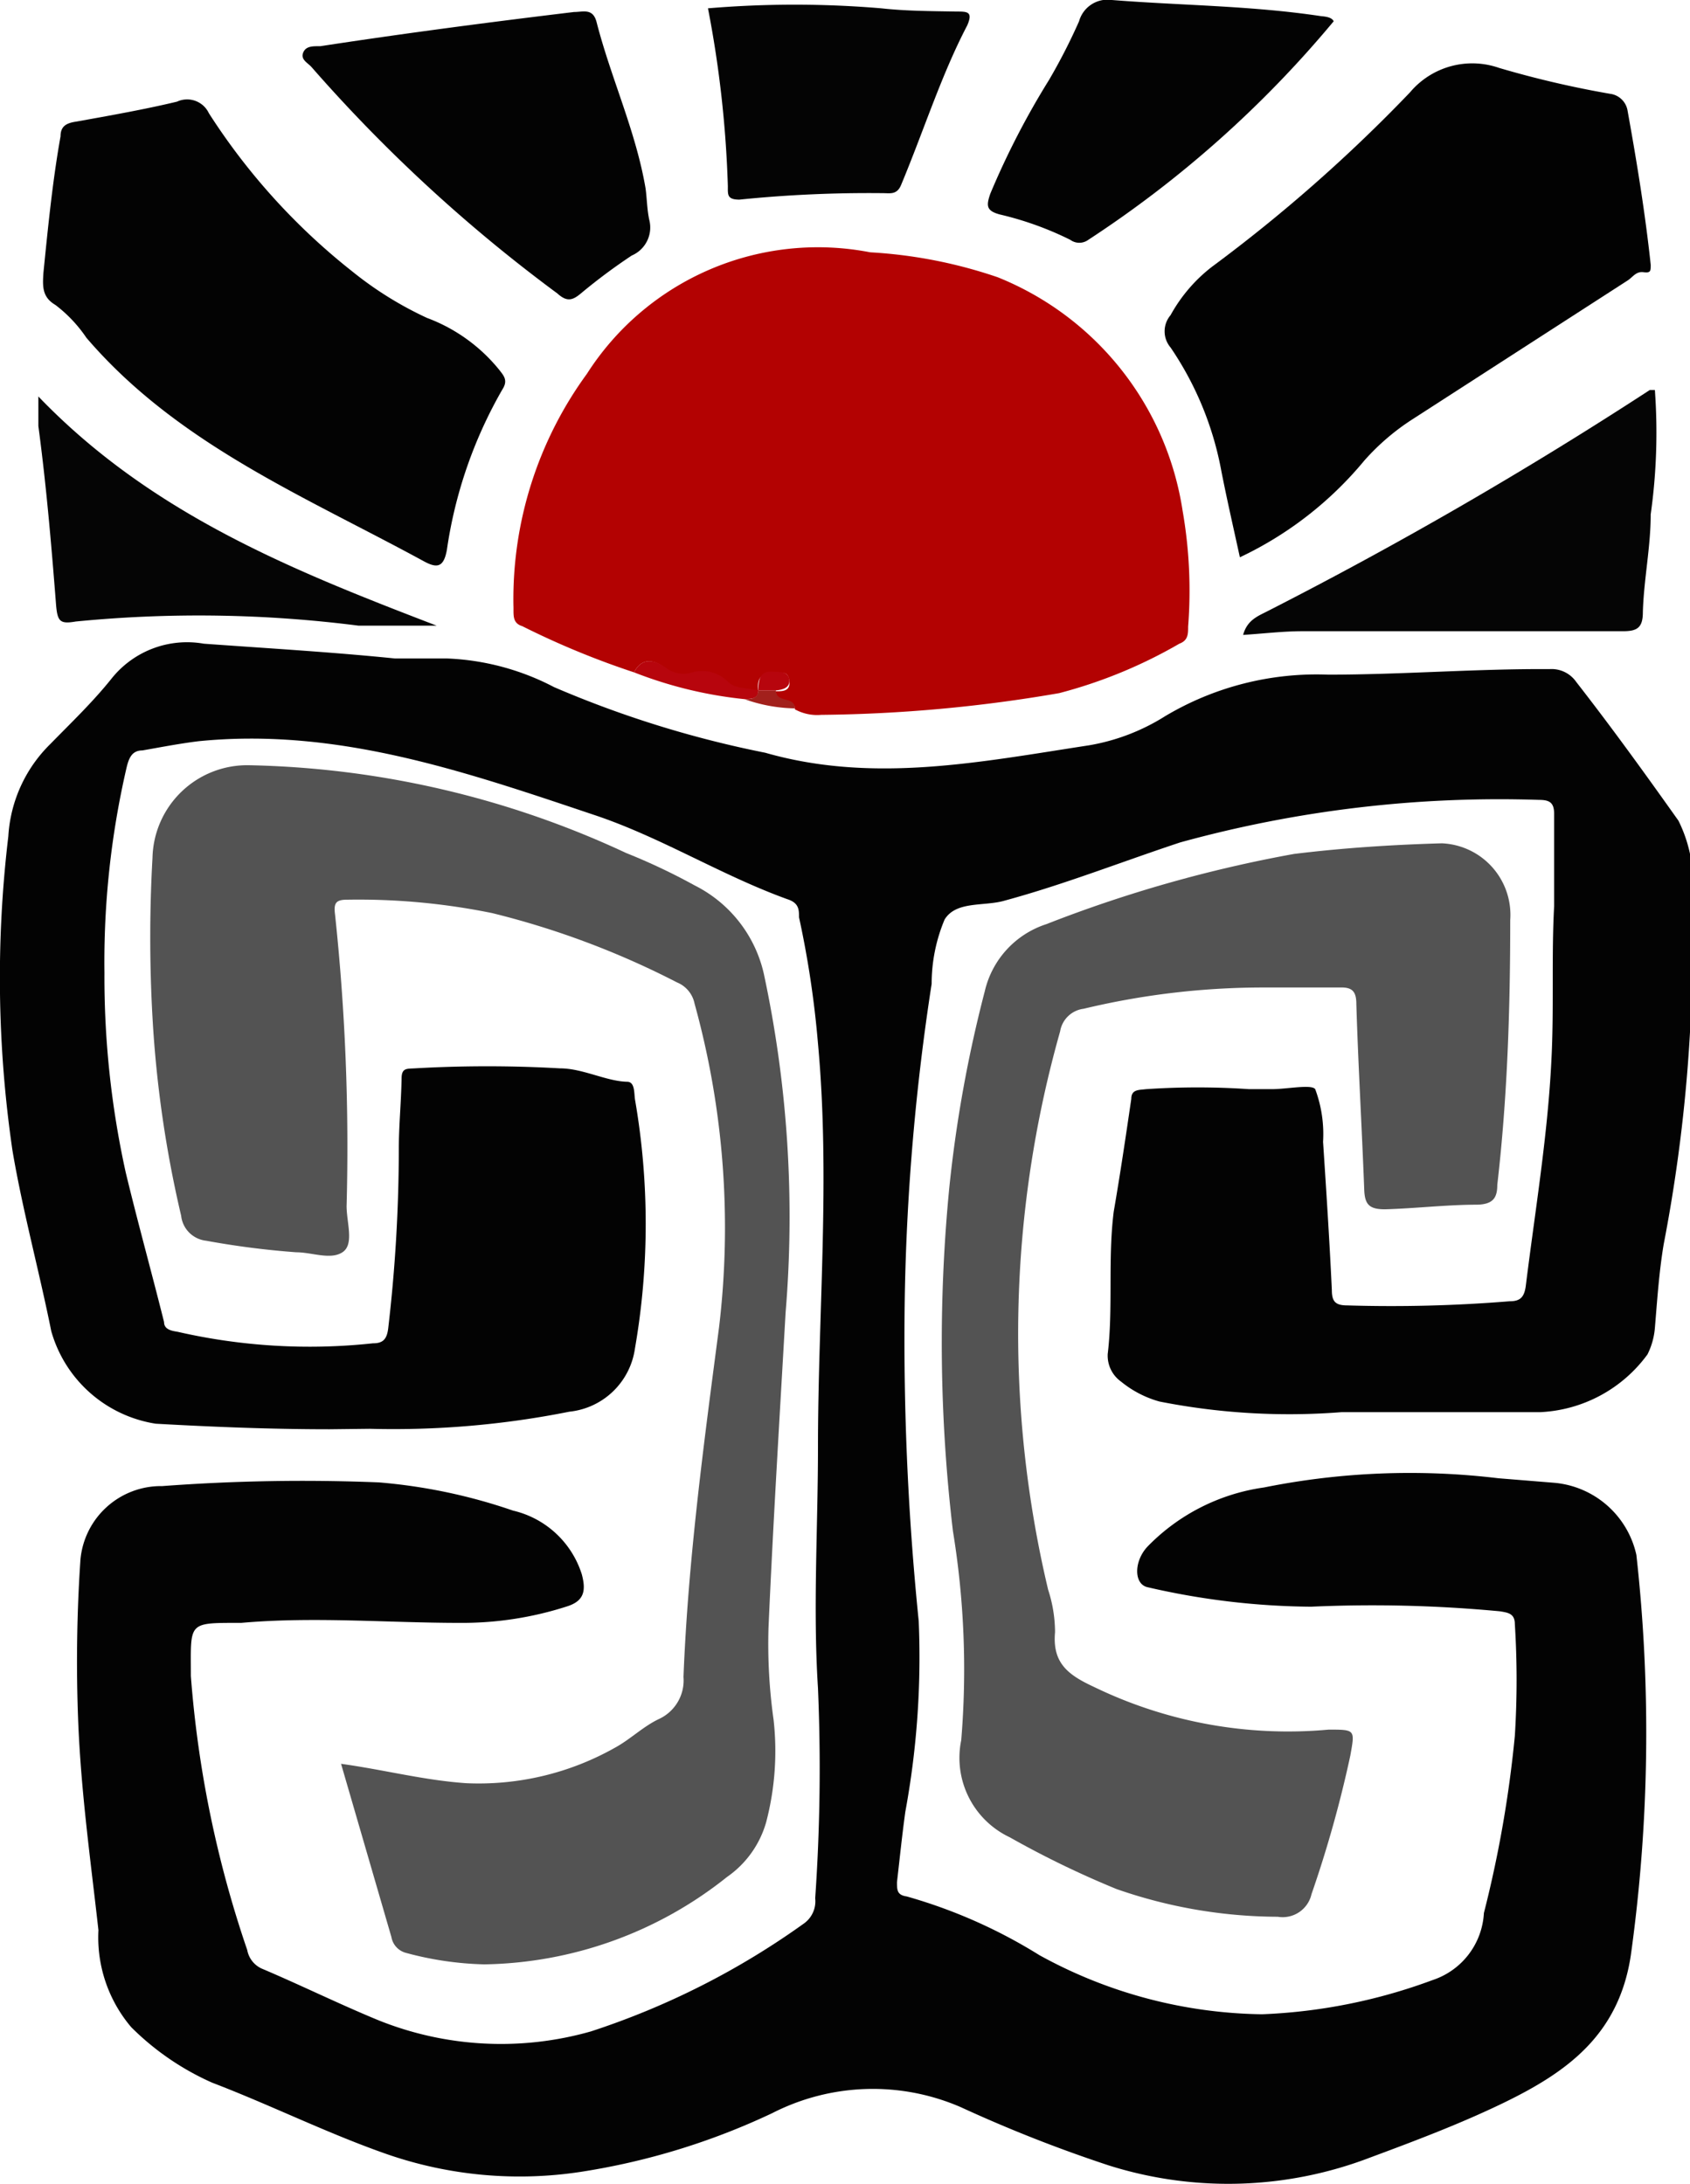 <svg xmlns="http://www.w3.org/2000/svg" viewBox="0 0 36.57 47.26"><defs><style>.cls-1{fill:#030303;}.cls-2{fill:#535353;}.cls-3{fill:#b30202;}.cls-4{fill:#020202;}.cls-5{fill:#050505;}.cls-6{fill:#040404;}.cls-7{fill:#b7050d;}.cls-8{fill:#a2201c;}</style></defs><title>Technex</title><g id="Layer_2" data-name="Layer 2"><g id="Layer_1-2" data-name="Layer 1"><path class="cls-1" d="M7.13,30.93c-1.26,0-2.51-.05-3.76-.12a2.8,2.8,0,0,1-2.26-2C.84,27.47.49,26.2.27,24.9a25.8,25.8,0,0,1-.09-6.8,3.05,3.05,0,0,1,.91-2c.45-.46.92-.91,1.32-1.41a2.09,2.09,0,0,1,2-.76c1.38.1,2.76.18,4.14.32.38,0,.75,0,1.13,0a5.45,5.45,0,0,1,2.31.62,22.83,22.83,0,0,0,4.57,1.42c2.34.67,4.65.2,7-.16a4.49,4.49,0,0,0,1.65-.63,6.4,6.4,0,0,1,3.53-.9c1.6,0,3.2-.13,4.79-.12a.65.65,0,0,1,.58.28c.78,1,1.5,2,2.21,3a3,3,0,0,1,.29,1.72A34.2,34.2,0,0,1,36,26.93c-.1.6-.14,1.21-.19,1.81a1.56,1.56,0,0,1-.16.57,3.05,3.05,0,0,1-2.32,1.25c-1.43,0-2.86,0-4.3,0a14.47,14.47,0,0,1-3.94-.23,2.27,2.27,0,0,1-.83-.43.69.69,0,0,1-.29-.6c.12-1,0-2.05.13-3.08.14-.81.26-1.62.38-2.44,0-.21.17-.19.32-.21a16.59,16.59,0,0,1,2.23,0l.49,0c.33,0,.86-.11.94,0a2.79,2.79,0,0,1,.17,1.14c.07,1.07.14,2.14.19,3.21,0,.26.09.33.34.33a31.65,31.65,0,0,0,3.51-.09c.23,0,.32-.09.35-.36.2-1.61.47-3.22.55-4.84.06-1.12,0-2.24.06-3.35,0-.66,0-1.31,0-2,0-.25-.11-.3-.33-.3a26,26,0,0,0-7.76.92c-1.27.42-2.51.91-3.8,1.26-.44.13-1.05,0-1.3.41a3.59,3.59,0,0,0-.28,1.39,49.91,49.91,0,0,0-.58,6.69,60.23,60.23,0,0,0,.3,7.1,18.45,18.45,0,0,1-.29,4.13c-.07.51-.12,1-.18,1.52,0,.17,0,.28.21.31a11.17,11.17,0,0,1,2.87,1.27,10.24,10.24,0,0,0,4.82,1.28A11.92,11.92,0,0,0,31,42.85a1.62,1.62,0,0,0,1.11-1.45,25.3,25.3,0,0,0,.67-3.84,19.36,19.36,0,0,0,0-2.41c0-.23-.14-.25-.32-.28a29.41,29.41,0,0,0-4.09-.1,16.14,16.14,0,0,1-3.53-.42c-.31-.06-.31-.57,0-.89a4.36,4.36,0,0,1,2.51-1.27,16,16,0,0,1,5.07-.2l1.23.1a2,2,0,0,1,1.76,1.56,34.87,34.87,0,0,1-.12,8.66c-.26,1.74-1.4,2.54-2.76,3.2-.93.45-1.91.82-2.88,1.18a8.58,8.58,0,0,1-5.66.17,30.36,30.36,0,0,1-3.2-1.26,4.78,4.78,0,0,0-4.08.13A15.06,15.06,0,0,1,12.57,47a8.77,8.77,0,0,1-4.19-.38c-1.29-.45-2.51-1.06-3.79-1.55a5.81,5.81,0,0,1-1.75-1.2,3,3,0,0,1-.71-2.1c-.17-1.52-.38-3-.44-4.57a32.86,32.86,0,0,1,.05-3.44,1.75,1.75,0,0,1,1.77-1.6,40.82,40.82,0,0,1,4.69-.08,11.89,11.89,0,0,1,2.9.61,2.05,2.05,0,0,1,1.49,1.38c.09.34.06.57-.31.69a7.37,7.37,0,0,1-2.33.36c-1.57,0-3.15-.14-4.73,0l-.09,0c-1.08,0-1,0-1,1.15a23.87,23.87,0,0,0,1.22,5.93.55.55,0,0,0,.31.4c.85.36,1.68.77,2.53,1.12a7.11,7.11,0,0,0,4.6.24,16.89,16.89,0,0,0,4.6-2.33.59.59,0,0,0,.25-.55,40.64,40.64,0,0,0,.06-4.55c-.11-1.73,0-3.47,0-5.2,0-2.92.27-5.83,0-8.75a21.16,21.16,0,0,0-.41-2.73c0-.16,0-.31-.25-.39-1.44-.52-2.75-1.35-4.2-1.83-2.77-.93-5.54-1.89-8.54-1.59-.41.05-.82.13-1.22.2-.24,0-.3.19-.35.41a18.65,18.65,0,0,0-.47,4.4,19.64,19.64,0,0,0,.46,4.32c.26,1.08.56,2.16.83,3.24,0,.16.16.19.29.21a12.8,12.8,0,0,0,4.23.25c.21,0,.3-.08.33-.32a33.53,33.53,0,0,0,.23-3.88c0-.51.05-1,.06-1.53,0-.23.11-.21.28-.22a27.59,27.59,0,0,1,3.15,0c.49,0,1,.28,1.45.29.17,0,.15.24.17.38a15.74,15.74,0,0,1,0,5.39,1.6,1.6,0,0,1-1.42,1.37A19.42,19.42,0,0,1,8,30.92Z"/><path class="cls-2" d="M7.38,38.17c.94.13,1.81.36,2.72.42a6,6,0,0,0,3.21-.77c.33-.18.61-.46.95-.62a.92.92,0,0,0,.53-.91c.1-2.54.44-5.05.77-7.57a18.18,18.18,0,0,0-.53-7,.63.63,0,0,0-.38-.46,18.21,18.21,0,0,0-4-1.5,14.46,14.46,0,0,0-3.14-.29c-.25,0-.29.08-.26.32a47.5,47.5,0,0,1,.25,6.31c0,.36.17.83-.09,1s-.66,0-1,0a18.23,18.23,0,0,1-1.95-.25.61.61,0,0,1-.54-.54,24.79,24.79,0,0,1-.62-4.29,30.7,30.7,0,0,1,0-3.46,2.05,2.05,0,0,1,2.09-2,20.19,20.19,0,0,1,8.16,1.9,13.33,13.33,0,0,1,1.48.7,2.84,2.84,0,0,1,1.5,1.92A25.07,25.07,0,0,1,17,28.4c-.13,2.27-.27,4.55-.37,6.82a11.78,11.78,0,0,0,.11,2,6.08,6.08,0,0,1-.16,2.21,2.16,2.16,0,0,1-.85,1.19,8.62,8.62,0,0,1-5.25,1.89,7.06,7.06,0,0,1-1.7-.25.43.43,0,0,1-.31-.34Z"/><path class="cls-3" d="M13.72,14.55a17.91,17.91,0,0,1-2.42-1c-.23-.07-.18-.27-.19-.45A8.27,8.27,0,0,1,12.7,8.09a5.93,5.93,0,0,1,6.13-2.63A10.32,10.32,0,0,1,21.59,6a6.5,6.5,0,0,1,4,5.05,10.05,10.05,0,0,1,.12,2.51c0,.16,0,.3-.19.37A10.44,10.44,0,0,1,22.92,15a31.82,31.82,0,0,1-5.15.47,1,1,0,0,1-.57-.12c0-.27-.42-.11-.41-.39.15,0,.32,0,.29-.23s-.17-.15-.3-.17c-.31,0-.41.11-.37.4h0c-.22,0-.52,0-.65-.18a.79.79,0,0,0-.81-.2.62.62,0,0,1-.54-.11C14.18,14.29,13.9,14.2,13.72,14.55Z"/><path class="cls-2" d="M27.4,21.37a16.67,16.67,0,0,0-3.95.46.59.59,0,0,0-.51.49,24,24,0,0,0-.26,12.08,3,3,0,0,1,.15.92c-.06.66.27.92.83,1.18a9.62,9.62,0,0,0,5.09.93c.58,0,.57,0,.47.56a25.47,25.47,0,0,1-.84,3,.64.64,0,0,1-.73.49,10.67,10.67,0,0,1-3.49-.6,20.47,20.47,0,0,1-2.31-1.12,1.9,1.9,0,0,1-1.05-2.1,18.56,18.56,0,0,0-.18-4.53,34.62,34.62,0,0,1-.08-7.41,28.33,28.33,0,0,1,.77-4.27A2,2,0,0,1,22.64,20,28.69,28.69,0,0,1,28,18.48c1.06-.13,2.13-.2,3.2-.23a1.55,1.55,0,0,1,1.48,1.66c0,1.92-.06,3.83-.28,5.73,0,.28-.09.42-.43.43-.66,0-1.32.08-2,.1-.35,0-.44-.11-.45-.44-.05-1.33-.13-2.67-.17-4,0-.29-.1-.37-.37-.36Z"/><path class="cls-4" d="M26.83,12.06c-.14-.64-.28-1.25-.4-1.86a7,7,0,0,0-1.1-2.68.54.54,0,0,1,0-.7,3.38,3.38,0,0,1,.9-1.05A33.75,33.75,0,0,0,30.51,2a1.76,1.76,0,0,1,1.93-.53,21.45,21.45,0,0,0,2.4.56.44.44,0,0,1,.38.37c.2,1.11.38,2.21.5,3.33,0,.14,0,.18-.16.16s-.23.11-.34.18l-4.65,3a5,5,0,0,0-1.05.9A7.83,7.83,0,0,1,26.83,12.06Z"/><path class="cls-1" d="M.94,5.9c.1-1,.2-2,.37-2.95,0-.23.14-.29.35-.32.72-.13,1.46-.26,2.17-.43a.52.52,0,0,1,.69.25A13.93,13.93,0,0,0,7.63,5.88a7.74,7.74,0,0,0,1.61,1A3.65,3.65,0,0,1,10.8,8c.1.13.2.23.07.43a9.75,9.75,0,0,0-1.2,3.47c-.07.39-.22.4-.51.24-2.57-1.4-5.32-2.53-7.29-4.83A3,3,0,0,0,1.2,6.6C.91,6.43.92,6.2.94,5.9Z"/><path class="cls-1" d="M14.05,4.76a.66.66,0,0,1-.38.77,12.56,12.56,0,0,0-1.1.82c-.18.15-.3.19-.51,0A33.5,33.5,0,0,1,6.74,1.45c-.08-.09-.24-.16-.18-.31S6.78,1,6.93,1C8.76.72,10.59.48,12.42.26c.2,0,.41-.09.49.22.31,1.21.85,2.36,1.06,3.6C14,4.3,14,4.53,14.05,4.76Z"/><path class="cls-5" d="M26.9,13.74c.09-.33.33-.41.54-.52A90.38,90.38,0,0,0,35.7,8.44s0,0,.11,0a12.71,12.71,0,0,1-.09,2.69c0,.71-.15,1.41-.17,2.12,0,.34-.13.41-.43.41q-3.48,0-6.94,0C27.77,13.66,27.36,13.71,26.9,13.74Z"/><path class="cls-1" d="M28.86.46a23.9,23.9,0,0,1-5.31,4.73.33.33,0,0,1-.39,0,7,7,0,0,0-1.53-.55c-.29-.08-.29-.19-.2-.45A17.37,17.37,0,0,1,22.7,1.73,12.66,12.66,0,0,0,23.35.46.64.64,0,0,1,24.06,0c1.51.12,3,.12,4.53.35C28.71.36,28.82.38,28.86.46Z"/><path class="cls-6" d="M15.32.18a22.37,22.37,0,0,1,3.75,0c.54.06,1.08.06,1.63.07.23,0,.36,0,.23.3C20.37,1.62,20,2.8,19.5,4c-.09.22-.24.18-.39.18A27.72,27.72,0,0,0,16,4.32c-.27,0-.25-.11-.25-.29A24,24,0,0,0,15.32.18Z"/><path class="cls-5" d="M9.45,13.54c-.56,0-1.13,0-1.69,0a27.23,27.23,0,0,0-6.12-.09c-.35.06-.4,0-.43-.4C1.11,11.77,1,10.49.83,9.22c0-.16,0-.33,0-.64C3.28,11.13,6.35,12.35,9.45,13.54Z"/><path class="cls-7" d="M13.72,14.55c.18-.35.46-.26.69-.1a.62.62,0,0,0,.54.11.79.79,0,0,1,.81.2c.13.14.43.13.65.18,0,.2-.17.18-.3.19A9.07,9.07,0,0,1,13.72,14.55Z"/><path class="cls-8" d="M16.11,15.13c.13,0,.29,0,.3-.19h.38c0,.28.41.12.41.39A3.39,3.39,0,0,1,16.11,15.13Z"/><path class="cls-7" d="M16.79,14.94h-.38c0-.29.06-.44.37-.4.13,0,.28,0,.3.17S16.94,14.93,16.79,14.94Z"/></g></g></svg>